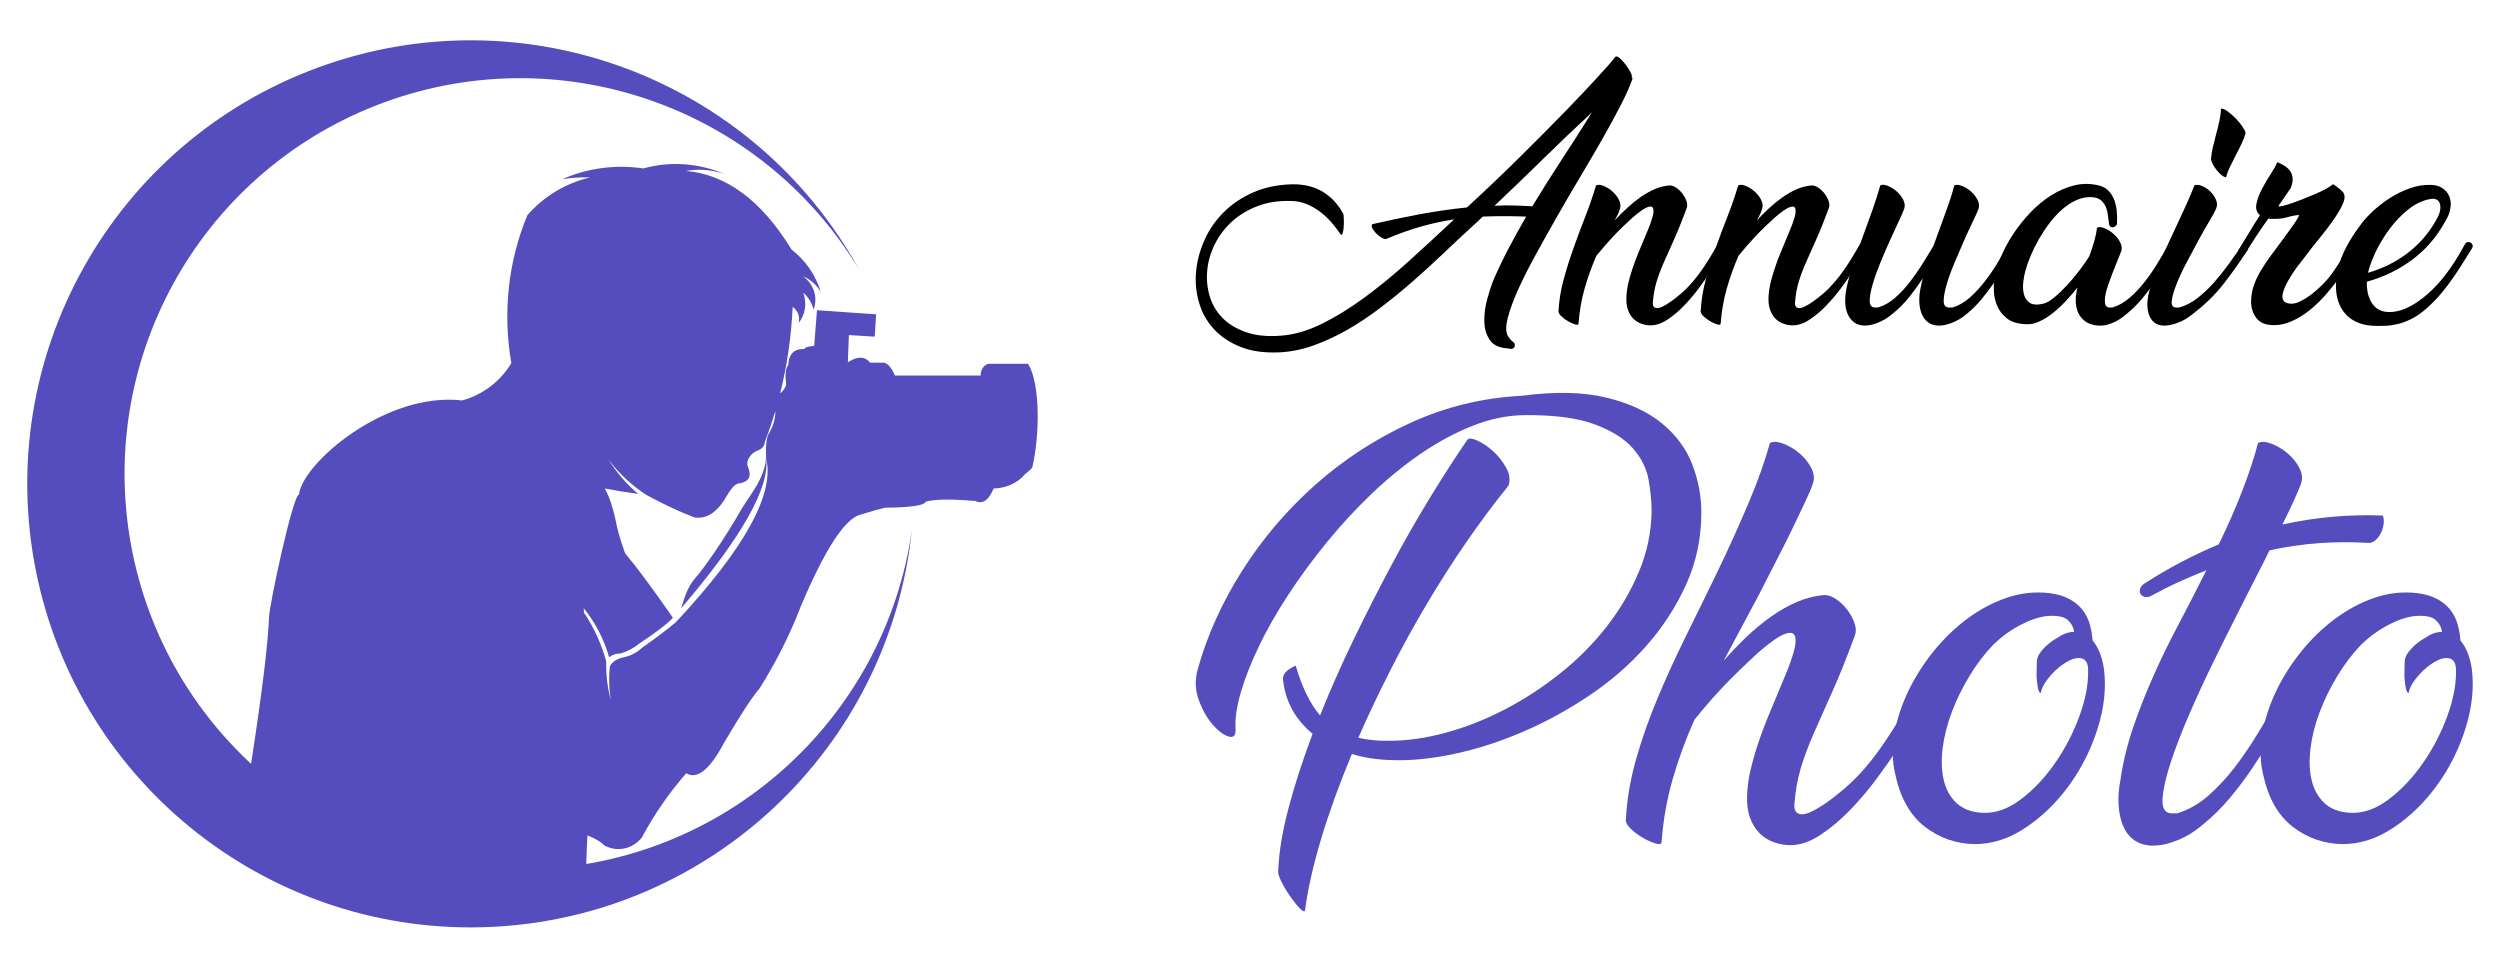 <?xml version="1.0" encoding="utf-8"?>
<!-- Generator: Adobe Illustrator 16.0.0, SVG Export Plug-In . SVG Version: 6.00 Build 0)  -->
<!DOCTYPE svg PUBLIC "-//W3C//DTD SVG 1.1//EN" "http://www.w3.org/Graphics/SVG/1.1/DTD/svg11.dtd">
<svg version="1.1" id="Calque_1" xmlns="http://www.w3.org/2000/svg" xmlns:xlink="http://www.w3.org/1999/xlink" x="0px" y="0px"
	 width="155px" height="60px" viewBox="0 0 155 60" enable-background="new 0 0 155 60" xml:space="preserve">
<g>
	<g>
		<g>
			<path d="M85.948,14.813c-0.068,0.022-0.165-0.004-0.292-0.079c-0.127-0.074-0.242-0.167-0.346-0.276
				c-0.104-0.108-0.182-0.215-0.233-0.318c-0.052-0.104-0.047-0.187,0.011-0.243c0.954-0.219,1.92-0.42,2.896-0.606
				c0.977-0.183,1.967-0.327,2.967-0.43c1.139-1.046,2.225-2.081,3.26-3.104c1.035-1.024,1.964-1.959,2.786-2.803
				c0.821-0.847,1.511-1.574,2.068-2.183c0.559-0.608,0.925-1.028,1.095-1.26c0.068-0.032,0.165,0.003,0.284,0.111
				c0.122,0.112,0.239,0.242,0.354,0.397s0.212,0.309,0.293,0.458c0.081,0.148,0.104,0.259,0.069,0.327
				c0.045,0.011,0.063,0.041,0.051,0.086c-0.149,0.437-0.387,0.975-0.716,1.613c-0.327,0.637-0.702,1.332-1.128,2.078
				c-0.428,0.748-0.887,1.536-1.38,2.362c-0.496,0.829-0.978,1.657-1.449,2.484s-0.92,1.628-1.345,2.404
				c-0.426,0.776-0.784,1.492-1.08,2.149c-0.293,0.655-0.502,1.228-0.628,1.715c-0.125,0.489-0.134,0.855-0.017,1.096
				c0.033,0.069,0.082,0.14,0.146,0.216c0.064,0.075,0.124,0.135,0.182,0.181c0.069,0.047,0.109,0.102,0.12,0.164
				c0.014,0.063,0.002,0.121-0.024,0.173c-0.03,0.051-0.077,0.086-0.14,0.103c-0.063,0.018-0.133,0.01-0.215-0.024
				c-0.563-0.025-0.955-0.199-1.173-0.526c-0.219-0.328-0.33-0.716-0.337-1.165c-0.006-0.446,0.055-0.904,0.181-1.37
				c0.127-0.466,0.253-0.854,0.381-1.165c0.286-0.667,0.603-1.328,0.948-1.983c0.346-0.656,0.707-1.31,1.086-1.966
				c-0.931-0.035-1.827-0.035-2.689,0c-0.128,0.125-0.254,0.248-0.38,0.362c-0.127,0.115-0.253,0.229-0.381,0.346
				c-0.55,0.505-1.13,1.046-1.731,1.62c-0.604,0.575-1.226,1.143-1.863,1.699c-0.64,0.558-1.296,1.095-1.975,1.612
				s-1.363,0.976-2.053,1.371c-0.689,0.396-1.389,0.721-2.097,0.974c-0.706,0.254-1.411,0.398-2.111,0.433
				c-0.955,0.044-1.772-0.07-2.45-0.345c-0.679-0.275-1.229-0.651-1.656-1.122c-0.425-0.472-0.727-1.017-0.903-1.637
				c-0.18-0.622-0.237-1.264-0.175-1.926c0.064-0.659,0.239-1.31,0.527-1.947c0.287-0.64,0.682-1.208,1.184-1.708
				c0.498-0.5,1.105-0.909,1.817-1.226c0.712-0.314,1.519-0.484,2.414-0.508c0.748-0.012,1.387,0.145,1.915,0.466
				c0.53,0.321,0.956,0.781,1.276,1.38c0.012,0.068,0.02,0.184,0.026,0.346c0.006,0.161,0.003,0.318-0.01,0.474
				c-0.011,0.155-0.033,0.282-0.067,0.379c-0.036,0.098-0.076,0.118-0.121,0.06c-0.138-0.206-0.308-0.429-0.509-0.672
				c-0.201-0.24-0.433-0.466-0.691-0.673c-0.259-0.208-0.549-0.378-0.869-0.517c-0.323-0.138-0.661-0.208-1.019-0.208
				c-0.782-0.022-1.481,0.088-2.097,0.331c-0.612,0.239-1.141,0.562-1.577,0.965c-0.437,0.405-0.784,0.869-1.043,1.393
				c-0.259,0.524-0.413,1.061-0.465,1.606c-0.052,0.549-0.003,1.078,0.146,1.591c0.149,0.513,0.411,0.964,0.784,1.348
				c0.374,0.385,0.861,0.685,1.467,0.897c0.604,0.213,1.33,0.287,2.181,0.219c0.807-0.06,1.642-0.3,2.512-0.728
				c0.867-0.427,1.754-0.97,2.654-1.633c0.904-0.663,1.819-1.413,2.751-2.256c0.932-0.841,1.867-1.706,2.813-2.593
				c-0.691,0.104-1.38,0.254-2.069,0.449C87.396,14.248,86.684,14.502,85.948,14.813z M98.695,6.978
				c-1.035,0.955-2.048,1.917-3.035,2.89c-0.989,0.973-1.988,1.934-3.002,2.889c0.402-0.023,0.795-0.029,1.182-0.017
				c0.385,0.011,0.773,0.027,1.163,0.051c0.575-0.954,1.177-1.908,1.804-2.863C97.433,8.974,98.062,7.991,98.695,6.978z"/>
			<path d="M105.353,17.835c-0.274,0.374-0.578,0.732-0.905,1.078c-0.327,0.347-0.675,0.641-1.043,0.888
				c-0.368,0.248-0.725,0.371-1.069,0.371c-0.196,0-0.39-0.034-0.578-0.104c-0.189-0.068-0.354-0.173-0.492-0.311
				c-0.137-0.138-0.247-0.315-0.327-0.534c-0.081-0.218-0.115-0.477-0.103-0.776c0.011-0.298,0.051-0.596,0.118-0.888
				c0.071-0.294,0.159-0.604,0.268-0.931c0.111-0.33,0.244-0.685,0.406-1.071c0.161-0.384,0.34-0.813,0.536-1.285
				c0.126-0.299,0.223-0.57,0.291-0.818c0.07-0.246,0.082-0.429,0.035-0.543c-0.046-0.113-0.166-0.137-0.362-0.06
				c-0.196,0.074-0.494,0.283-0.896,0.629c-0.448,0.403-0.847,0.787-1.19,1.155c-0.346,0.367-0.702,0.776-1.069,1.226
				c-0.289,0.666-0.529,1.342-0.725,2.026c-0.196,0.683-0.322,1.404-0.379,2.164c0,0.079-0.064,0.103-0.191,0.068
				c-0.126-0.034-0.267-0.096-0.421-0.18c-0.156-0.088-0.297-0.188-0.423-0.303c-0.127-0.114-0.196-0.218-0.207-0.311
				c0.032-0.678,0.14-1.343,0.319-1.993c0.177-0.648,0.381-1.299,0.612-1.947c0.229-0.651,0.471-1.296,0.725-1.941
				c0.252-0.643,0.477-1.293,0.672-1.947c0.114-0.06,0.269-0.05,0.456,0.025c0.19,0.075,0.372,0.187,0.544,0.336
				c0.172,0.148,0.312,0.322,0.414,0.518c0.104,0.194,0.126,0.385,0.067,0.569c-0.032,0.127-0.078,0.246-0.136,0.362
				c-0.059,0.114-0.123,0.234-0.19,0.362c0.242-0.266,0.501-0.524,0.776-0.776c0.275-0.253,0.558-0.481,0.844-0.683
				c0.29-0.199,0.582-0.365,0.881-0.491c0.299-0.127,0.604-0.201,0.914-0.223c0.126,0,0.261,0.048,0.406,0.145
				c0.144,0.098,0.269,0.22,0.379,0.361c0.108,0.146,0.192,0.298,0.25,0.458c0.058,0.161,0.063,0.305,0.017,0.433
				c-0.286,0.782-0.552,1.438-0.793,1.975c-0.241,0.535-0.454,1.012-0.638,1.43c-0.185,0.422-0.334,0.822-0.449,1.209
				c-0.114,0.386-0.19,0.819-0.223,1.302c0,0.035,0.005,0.074,0.016,0.121c0.011,0.045,0.038,0.086,0.077,0.122
				c0.041,0.032,0.101,0.051,0.182,0.051s0.185-0.029,0.312-0.087c0.332-0.16,0.731-0.443,1.197-0.844
				c0.466-0.403,0.924-0.938,1.373-1.605c0.171-0.252,0.329-0.503,0.474-0.751c0.145-0.247,0.284-0.485,0.422-0.715
				c0.035-0.059,0.085-0.089,0.147-0.097c0.063-0.005,0.119,0.012,0.171,0.044c0.053,0.036,0.088,0.082,0.104,0.139
				c0.018,0.058,0.003,0.126-0.042,0.207l-0.897,1.501C105.848,17.148,105.63,17.462,105.353,17.835z"/>
			<path d="M114.166,17.835c-0.276,0.374-0.579,0.732-0.906,1.078c-0.327,0.347-0.675,0.641-1.043,0.888
				c-0.368,0.248-0.725,0.371-1.07,0.371c-0.194,0-0.387-0.034-0.577-0.104c-0.19-0.068-0.354-0.173-0.491-0.311
				c-0.138-0.138-0.248-0.315-0.328-0.534c-0.079-0.218-0.115-0.477-0.104-0.776c0.013-0.298,0.053-0.596,0.122-0.888
				c0.068-0.294,0.158-0.604,0.268-0.931c0.107-0.33,0.242-0.685,0.405-1.071c0.16-0.384,0.338-0.813,0.534-1.285
				c0.125-0.299,0.224-0.57,0.294-0.818c0.068-0.246,0.078-0.429,0.032-0.543c-0.046-0.113-0.166-0.137-0.361-0.06
				c-0.195,0.074-0.493,0.283-0.896,0.629c-0.449,0.403-0.845,0.787-1.19,1.155c-0.346,0.367-0.702,0.776-1.07,1.226
				c-0.286,0.666-0.528,1.342-0.725,2.026c-0.194,0.683-0.321,1.404-0.378,2.164c0,0.079-0.063,0.103-0.191,0.068
				c-0.125-0.034-0.267-0.096-0.422-0.18c-0.155-0.088-0.297-0.188-0.422-0.303c-0.127-0.114-0.196-0.218-0.207-0.311
				c0.035-0.678,0.142-1.343,0.318-1.993c0.18-0.648,0.383-1.299,0.613-1.947c0.229-0.651,0.471-1.296,0.725-1.941
				c0.252-0.643,0.476-1.293,0.672-1.947c0.115-0.06,0.268-0.05,0.458,0.025c0.188,0.075,0.37,0.187,0.542,0.336
				c0.174,0.148,0.311,0.322,0.415,0.518c0.103,0.194,0.126,0.385,0.069,0.569c-0.035,0.127-0.081,0.246-0.14,0.362
				c-0.057,0.114-0.119,0.234-0.188,0.362c0.241-0.266,0.5-0.524,0.776-0.776c0.276-0.253,0.557-0.481,0.845-0.683
				c0.287-0.199,0.58-0.365,0.88-0.491c0.299-0.127,0.603-0.201,0.913-0.223c0.128,0,0.261,0.048,0.406,0.145
				c0.143,0.098,0.269,0.22,0.378,0.361c0.112,0.146,0.193,0.298,0.251,0.458c0.057,0.161,0.063,0.305,0.018,0.433
				c-0.287,0.782-0.552,1.438-0.794,1.975c-0.24,0.535-0.454,1.012-0.638,1.43c-0.185,0.422-0.334,0.822-0.449,1.209
				c-0.115,0.386-0.188,0.819-0.223,1.302c0,0.035,0.005,0.074,0.016,0.121c0.012,0.045,0.038,0.086,0.078,0.122
				c0.04,0.032,0.102,0.051,0.181,0.051c0.081,0,0.186-0.029,0.311-0.087c0.335-0.16,0.732-0.443,1.198-0.844
				c0.466-0.403,0.924-0.938,1.372-1.605c0.172-0.252,0.33-0.503,0.475-0.751c0.145-0.247,0.285-0.485,0.422-0.715
				c0.036-0.059,0.084-0.089,0.146-0.097c0.063-0.005,0.12,0.012,0.172,0.044c0.052,0.036,0.087,0.082,0.104,0.139
				c0.02,0.058,0.005,0.126-0.041,0.207l-0.898,1.501C114.66,17.148,114.441,17.462,114.166,17.835z"/>
			<path d="M121.168,11.498c0.114-0.06,0.27-0.05,0.466,0.025c0.195,0.075,0.378,0.187,0.553,0.336
				c0.171,0.148,0.311,0.322,0.413,0.518c0.104,0.194,0.126,0.385,0.068,0.569c-0.057,0.161-0.171,0.42-0.346,0.776
				c-0.172,0.354-0.358,0.76-0.561,1.215c-0.201,0.455-0.401,0.924-0.603,1.405c-0.201,0.483-0.359,0.926-0.474,1.329
				c-0.117,0.403-0.175,0.733-0.175,0.992s0.104,0.394,0.311,0.404h0.227c0.39-0.114,0.751-0.321,1.087-0.621
				c0.332-0.298,0.646-0.638,0.939-1.018c0.291-0.379,0.563-0.775,0.809-1.19c0.248-0.414,0.475-0.793,0.684-1.138
				c0.032-0.059,0.084-0.089,0.155-0.097c0.068-0.005,0.128,0.012,0.18,0.044c0.052,0.036,0.09,0.082,0.111,0.139
				c0.024,0.058,0.013,0.126-0.032,0.207c-0.231,0.357-0.455,0.72-0.673,1.087c-0.221,0.368-0.449,0.725-0.691,1.07
				c-0.242,0.344-0.494,0.679-0.759,0.999c-0.266,0.322-0.557,0.616-0.878,0.88c-0.081,0.068-0.186,0.15-0.311,0.242
				c-0.129,0.09-0.269,0.175-0.424,0.248c-0.156,0.076-0.322,0.139-0.5,0.19c-0.18,0.052-0.37,0.079-0.577,0.079
				c-0.253-0.013-0.463-0.081-0.632-0.207c-0.165-0.128-0.291-0.294-0.378-0.501s-0.14-0.443-0.156-0.708
				c-0.016-0.264,0.003-0.544,0.061-0.844c0.036-0.207,0.087-0.431,0.156-0.673c-0.266,0.403-0.546,0.79-0.845,1.163
				c-0.3,0.376-0.633,0.71-1,1.01c-0.081,0.068-0.186,0.15-0.311,0.242c-0.128,0.09-0.269,0.175-0.424,0.248
				c-0.155,0.076-0.321,0.139-0.499,0.19c-0.18,0.052-0.37,0.079-0.578,0.079c-0.241-0.013-0.445-0.081-0.612-0.207
				c-0.167-0.128-0.296-0.294-0.389-0.501c-0.092-0.207-0.144-0.443-0.155-0.708c-0.011-0.264,0.012-0.544,0.07-0.844
				c0.079-0.414,0.212-0.904,0.396-1.466c0.185-0.563,0.387-1.144,0.604-1.734c0.218-0.591,0.429-1.173,0.63-1.742
				s0.358-1.065,0.474-1.49c0.115-0.06,0.268-0.05,0.458,0.025c0.189,0.075,0.37,0.187,0.544,0.336
				c0.171,0.148,0.311,0.322,0.414,0.518c0.104,0.194,0.126,0.385,0.068,0.569c-0.058,0.161-0.17,0.42-0.338,0.776
				c-0.166,0.354-0.352,0.76-0.559,1.215s-0.408,0.924-0.604,1.405c-0.196,0.483-0.353,0.926-0.466,1.329
				c-0.115,0.403-0.173,0.733-0.173,0.992s0.104,0.394,0.311,0.404h0.207c0.38-0.114,0.729-0.313,1.052-0.596
				c0.321-0.281,0.624-0.604,0.904-0.965c0.282-0.362,0.547-0.743,0.795-1.138c0.247-0.398,0.474-0.768,0.682-1.114
				c0.241-0.677,0.484-1.35,0.732-2.019C120.854,12.571,121.039,11.99,121.168,11.498z"/>
			<path d="M131.256,13.826c0,0.08-0.028,0.143-0.086,0.188c-0.058,0.047-0.117,0.074-0.181,0.079
				c-0.063,0.007-0.118-0.016-0.163-0.06c-0.047-0.046-0.071-0.116-0.071-0.207c-0.021-0.116-0.042-0.263-0.059-0.44
				c-0.018-0.178-0.058-0.353-0.12-0.518c-0.064-0.167-0.165-0.313-0.302-0.439c-0.14-0.127-0.341-0.195-0.605-0.207
				c-0.321-0.013-0.634,0.052-0.94,0.189c-0.304,0.139-0.594,0.328-0.87,0.567c-0.275,0.243-0.534,0.521-0.776,0.838
				c-0.241,0.316-0.46,0.645-0.655,0.981c-0.194,0.342-0.365,0.681-0.509,1.019c-0.144,0.341-0.256,0.654-0.336,0.94
				c-0.058,0.196-0.103,0.433-0.137,0.708c-0.036,0.274-0.024,0.531,0.034,0.768c0.056,0.235,0.178,0.417,0.36,0.542
				c0.186,0.127,0.472,0.146,0.863,0.052c0.183-0.046,0.409-0.177,0.673-0.395c0.265-0.22,0.531-0.476,0.801-0.769
				c0.271-0.294,0.526-0.602,0.769-0.923c0.241-0.321,0.438-0.604,0.587-0.845c0.126-0.335,0.232-0.656,0.319-0.967
				c0.085-0.31,0.139-0.579,0.163-0.811c0.115-0.058,0.271-0.046,0.466,0.035c0.195,0.079,0.379,0.196,0.552,0.346
				c0.172,0.147,0.311,0.321,0.414,0.518c0.104,0.194,0.127,0.385,0.068,0.567c-0.068,0.173-0.151,0.38-0.25,0.622
				c-0.098,0.241-0.195,0.488-0.294,0.741c-0.097,0.253-0.188,0.504-0.274,0.75c-0.087,0.248-0.145,0.472-0.173,0.671
				c-0.03,0.202-0.03,0.366,0,0.493c0.028,0.127,0.107,0.196,0.231,0.207h0.208c0.393-0.114,0.756-0.321,1.095-0.621
				c0.341-0.298,0.655-0.638,0.95-1.018c0.291-0.379,0.563-0.775,0.809-1.19c0.247-0.414,0.476-0.793,0.683-1.138
				c0.033-0.059,0.085-0.089,0.155-0.097c0.069-0.005,0.129,0.012,0.181,0.044c0.053,0.036,0.09,0.082,0.112,0.139
				c0.023,0.058,0.011,0.126-0.034,0.207c-0.23,0.357-0.454,0.72-0.673,1.087c-0.219,0.368-0.448,0.725-0.691,1.07
				c-0.24,0.344-0.495,0.679-0.767,0.999c-0.271,0.322-0.565,0.616-0.888,0.88c-0.079,0.068-0.181,0.15-0.303,0.242
				c-0.12,0.09-0.259,0.178-0.414,0.259c-0.155,0.079-0.321,0.145-0.499,0.196c-0.179,0.053-0.37,0.073-0.578,0.063
				c-0.321-0.024-0.584-0.104-0.785-0.242c-0.201-0.139-0.354-0.316-0.457-0.533c-0.103-0.22-0.157-0.466-0.164-0.743
				c-0.006-0.276,0.032-0.56,0.113-0.845c-0.23,0.285-0.476,0.568-0.734,0.845c-0.259,0.277-0.525,0.523-0.801,0.743
				c-0.274,0.217-0.559,0.392-0.846,0.525c-0.287,0.131-0.569,0.185-0.845,0.163c-0.493-0.024-0.877-0.141-1.146-0.354
				c-0.271-0.212-0.469-0.463-0.596-0.748c-0.127-0.289-0.198-0.588-0.217-0.899c-0.016-0.311-0.008-0.569,0.026-0.776
				c0.059-0.401,0.185-0.844,0.38-1.326c0.196-0.484,0.449-0.964,0.76-1.44c0.311-0.478,0.67-0.932,1.077-1.363
				c0.41-0.432,0.846-0.793,1.312-1.087c0.466-0.291,0.95-0.499,1.457-0.621c0.506-0.119,1.023-0.111,1.552,0.026
				c0.23,0.069,0.417,0.181,0.561,0.336c0.146,0.154,0.256,0.34,0.339,0.553c0.078,0.213,0.13,0.443,0.153,0.689
				C131.262,13.34,131.267,13.585,131.256,13.826z"/>
			<path d="M136.051,11.498c0.115-0.06,0.269-0.05,0.457,0.025c0.19,0.075,0.361,0.187,0.518,0.336
				c0.155,0.148,0.276,0.322,0.361,0.518c0.088,0.194,0.091,0.385,0.009,0.569c-0.069,0.161-0.209,0.42-0.422,0.776
				c-0.213,0.354-0.442,0.76-0.69,1.215s-0.497,0.924-0.75,1.405c-0.252,0.483-0.456,0.926-0.611,1.329s-0.247,0.733-0.277,0.992
				c-0.026,0.259,0.062,0.394,0.269,0.404h0.188c0.414-0.114,0.801-0.313,1.156-0.596c0.354-0.281,0.693-0.601,1.009-0.956
				c0.315-0.356,0.615-0.73,0.896-1.121c0.284-0.391,0.545-0.759,0.787-1.104c0.046-0.057,0.104-0.089,0.172-0.095
				c0.069-0.006,0.126,0.006,0.172,0.035c0.046,0.027,0.076,0.073,0.087,0.137c0.011,0.064-0.018,0.136-0.087,0.216
				c-0.482,0.748-0.978,1.439-1.482,2.079c-0.506,0.638-1.109,1.226-1.812,1.768c-0.091,0.068-0.2,0.15-0.327,0.242
				c-0.127,0.09-0.27,0.175-0.432,0.248c-0.16,0.076-0.337,0.139-0.525,0.19c-0.19,0.052-0.384,0.079-0.578,0.079
				c-0.24-0.013-0.437-0.081-0.588-0.207c-0.148-0.128-0.259-0.294-0.326-0.501c-0.069-0.207-0.098-0.443-0.087-0.708
				c0.013-0.264,0.064-0.544,0.154-0.844c0.117-0.414,0.296-0.904,0.536-1.466c0.24-0.563,0.499-1.144,0.775-1.734
				c0.277-0.591,0.547-1.173,0.812-1.742C135.677,12.419,135.89,11.923,136.051,11.498z M137.707,6.738
				c0.104-0.014,0.241,0.043,0.413,0.17c0.173,0.127,0.343,0.276,0.508,0.45c0.169,0.172,0.309,0.348,0.425,0.525
				c0.115,0.178,0.172,0.302,0.172,0.371c-0.057,0.218-0.142,0.438-0.249,0.664c-0.11,0.224-0.225,0.452-0.348,0.689
				c-0.119,0.236-0.236,0.469-0.352,0.699c-0.116,0.229-0.201,0.458-0.259,0.688c-0.092-0.011-0.192-0.063-0.302-0.154
				c-0.108-0.093-0.21-0.198-0.301-0.318c-0.094-0.123-0.17-0.242-0.234-0.363c-0.063-0.121-0.095-0.228-0.095-0.318
				c0.012-0.196,0.044-0.421,0.104-0.673c0.059-0.253,0.123-0.518,0.197-0.794c0.076-0.275,0.144-0.554,0.207-0.836
				C137.658,7.258,137.695,6.989,137.707,6.738z"/>
			<path d="M145.036,17.206c-0.24,0.346-0.518,0.695-0.828,1.051c-0.31,0.357-0.643,0.68-1,0.967
				c-0.355,0.287-0.735,0.521-1.138,0.697c-0.403,0.18-0.816,0.257-1.241,0.233c-0.439-0.023-0.761-0.184-0.967-0.481
				c-0.207-0.3-0.306-0.646-0.293-1.035c0.012-0.355,0.074-0.69,0.19-1.001c0.112-0.312,0.261-0.613,0.438-0.904
				c0.179-0.295,0.374-0.585,0.587-0.871c0.213-0.289,0.433-0.586,0.663-0.896c0.151-0.207,0.301-0.411,0.449-0.613
				c0.149-0.201,0.276-0.38,0.38-0.535s0.177-0.279,0.225-0.371c0.045-0.092,0.045-0.13,0-0.119
				c-0.173,0.021-0.319,0.048-0.439,0.076c-0.123,0.029-0.234,0.058-0.338,0.086c-0.104,0.03-0.213,0.049-0.327,0.06
				c-0.114,0.013-0.253,0.02-0.413,0.02c-0.059,0-0.115,0-0.173,0c-0.059,0-0.116-0.007-0.174-0.02
				c-0.264,0.369-0.518,0.735-0.759,1.106c-0.24,0.367-0.472,0.725-0.688,1.067c-0.036,0.058-0.083,0.09-0.147,0.095
				c-0.063,0.006-0.118-0.005-0.164-0.035c-0.047-0.026-0.079-0.073-0.104-0.136c-0.022-0.065-0.006-0.137,0.052-0.215
				c0.231-0.371,0.446-0.722,0.648-1.062c0.199-0.34,0.416-0.682,0.645-1.027c-0.206-0.172-0.28-0.405-0.223-0.697
				c0.058-0.294,0.171-0.604,0.345-0.932c0.173-0.329,0.354-0.642,0.551-0.938c0.196-0.301,0.328-0.543,0.398-0.726
				c0.138,0.058,0.277,0.128,0.422,0.216c0.145,0.084,0.261,0.188,0.353,0.311c0.094,0.119,0.151,0.27,0.173,0.446
				c0.023,0.18-0.017,0.395-0.12,0.647l-0.724,1.052c-0.047,0.069-0.006,0.094,0.119,0.069c0.128-0.023,0.305-0.072,0.535-0.146
				c0.23-0.076,0.486-0.167,0.767-0.277c0.282-0.109,0.556-0.221,0.821-0.335c0.264-0.115,0.497-0.227,0.697-0.338
				c0.201-0.108,0.331-0.196,0.388-0.267c0.036,0,0.084,0.023,0.146,0.07c0.063,0.044,0.133,0.096,0.208,0.154
				c0.075,0.058,0.142,0.115,0.199,0.173c0.057,0.058,0.091,0.092,0.103,0.103c0.114,0.173,0.112,0.4-0.009,0.682
				c-0.121,0.282-0.308,0.606-0.561,0.976c-0.253,0.366-0.553,0.762-0.896,1.181c-0.346,0.42-0.686,0.854-1.018,1.302
				c-0.115,0.139-0.242,0.303-0.38,0.49c-0.138,0.19-0.271,0.387-0.396,0.588c-0.128,0.201-0.235,0.398-0.328,0.594
				c-0.091,0.196-0.148,0.373-0.172,0.537c-0.022,0.16,0.003,0.288,0.078,0.388c0.073,0.097,0.221,0.151,0.438,0.162
				c0.149,0.011,0.331-0.029,0.545-0.128c0.212-0.098,0.439-0.236,0.681-0.414c0.24-0.18,0.482-0.389,0.724-0.629
				c0.241-0.242,0.46-0.501,0.655-0.776c0.23-0.335,0.44-0.656,0.63-0.967c0.188-0.31,0.347-0.581,0.474-0.811
				c0.047-0.059,0.103-0.089,0.165-0.097c0.063-0.005,0.119,0.012,0.172,0.044c0.051,0.036,0.087,0.082,0.103,0.139
				c0.019,0.058,0.003,0.126-0.042,0.207c-0.195,0.3-0.38,0.604-0.552,0.914C145.416,16.62,145.232,16.918,145.036,17.206z"/>
			<path d="M151.557,13.807c-0.518,0.932-1.196,1.705-2.035,2.321c-0.839,0.615-1.765,1.062-2.776,1.337
				c-0.012,0.196,0,0.389,0.034,0.585s0.094,0.382,0.172,0.553c0.081,0.172,0.191,0.323,0.328,0.45
				c0.138,0.126,0.312,0.212,0.518,0.259c0.252,0.056,0.543,0.047,0.87-0.027c0.329-0.074,0.673-0.224,1.035-0.45
				c0.362-0.223,0.733-0.52,1.113-0.887c0.379-0.368,0.753-0.816,1.121-1.346c0.183-0.265,0.351-0.523,0.5-0.776
				c0.148-0.253,0.288-0.494,0.413-0.724c0.046-0.059,0.102-0.089,0.164-0.097c0.063-0.005,0.122,0.012,0.175,0.044
				c0.051,0.036,0.088,0.082,0.11,0.139c0.022,0.058,0.011,0.126-0.034,0.207c-0.162,0.254-0.332,0.529-0.518,0.828
				c-0.184,0.3-0.388,0.613-0.614,0.94c-0.223,0.327-0.47,0.655-0.74,0.983c-0.27,0.326-0.572,0.639-0.905,0.938
				s-0.655,0.525-0.966,0.682c-0.31,0.154-0.604,0.266-0.879,0.329c-0.275,0.063-0.522,0.098-0.742,0.104
				c-0.219,0.005-0.396,0.008-0.535,0.008c-0.781,0-1.392-0.207-1.828-0.621c-0.436-0.414-0.672-0.978-0.707-1.69
				c-0.021-0.654,0.096-1.308,0.354-1.958c0.258-0.648,0.675-1.354,1.25-2.111c0.185-0.241,0.432-0.503,0.741-0.787
				c0.311-0.28,0.654-0.542,1.035-0.784c0.379-0.24,0.782-0.435,1.208-0.586c0.424-0.149,0.85-0.218,1.275-0.207
				c0.277,0,0.515,0.063,0.716,0.19c0.2,0.127,0.349,0.296,0.44,0.508c0.092,0.214,0.117,0.46,0.077,0.742
				C151.887,13.185,151.764,13.485,151.557,13.807z M146.832,16.844c-0.011,0.021-0.019,0.046-0.019,0.068
				c0.932-0.264,1.771-0.687,2.518-1.267c0.749-0.583,1.352-1.31,1.811-2.182c0.162-0.334,0.202-0.618,0.122-0.854
				c-0.08-0.235-0.281-0.324-0.603-0.267c-0.484,0.092-0.938,0.31-1.363,0.655c-0.427,0.344-0.805,0.741-1.139,1.19
				c-0.334,0.447-0.615,0.91-0.847,1.386C147.085,16.054,146.924,16.476,146.832,16.844z"/>
		</g>
		<g>
			<path fill="#554DBD" d="M90.965,27.28c0.083-0.124,0.29-0.113,0.617,0.03c0.33,0.144,0.658,0.364,0.987,0.662
				c0.329,0.3,0.601,0.642,0.815,1.033c0.217,0.39,0.262,0.762,0.14,1.108c-0.883,1.09-1.758,2.262-2.621,3.514
				c-0.863,1.254-1.69,2.549-2.48,3.884c-0.79,1.336-1.542,2.703-2.249,4.101c-0.709,1.396-1.362,2.772-1.957,4.129
				c0.616,0.145,1.263,0.206,1.94,0.187c1.11,0,2.28-0.17,3.514-0.509c1.232-0.337,2.452-0.821,3.652-1.446
				c1.203-0.626,2.347-1.374,3.437-2.247c1.09-0.871,2.045-1.836,2.867-2.893s1.483-2.185,1.987-3.386
				c0.504-1.199,0.767-2.445,0.786-3.738c0-0.594-0.062-1.245-0.185-1.954c-0.124-0.707-0.451-1.364-0.985-1.969
				c-0.536-0.605-1.337-1.103-2.405-1.493c-1.068-0.39-2.527-0.575-4.375-0.554c-1.051,0.02-2.112,0.247-3.19,0.678
				c-1.08,0.431-2.142,1.006-3.191,1.726c-1.047,0.719-2.065,1.552-3.052,2.495c-0.985,0.947-1.91,1.948-2.772,3.007
				c-0.863,1.059-1.654,2.137-2.373,3.235c-0.72,1.1-1.326,2.163-1.818,3.191c-0.493,1.028-0.868,1.981-1.125,2.865
				c-0.258,0.884-0.365,1.645-0.324,2.281c0.021,0.391-0.124,0.539-0.433,0.447c-0.308-0.094-0.637-0.34-0.986-0.739
				c-0.348-0.401-0.637-0.911-0.861-1.527c-0.229-0.615-0.247-1.252-0.063-1.91c0.576-2.074,1.49-4.104,2.743-6.087
				s2.764-3.76,4.53-5.331c1.768-1.573,3.74-2.857,5.917-3.854c2.179-0.996,4.481-1.556,6.905-1.679
				c2.055-0.269,3.791-0.233,5.208,0.107c1.419,0.338,2.568,0.867,3.453,1.586c0.883,0.72,1.514,1.568,1.896,2.542
				c0.38,0.978,0.57,1.979,0.57,3.006c0,1.583-0.313,3.067-0.94,4.454c-0.627,1.386-1.453,2.661-2.481,3.822
				c-1.027,1.162-2.21,2.188-3.545,3.081c-1.337,0.894-2.711,1.645-4.13,2.25c-1.417,0.606-2.824,1.06-4.222,1.356
				c-1.398,0.299-2.682,0.427-3.854,0.385c-0.925-0.02-1.757-0.147-2.497-0.379c-0.78,1.876-1.416,3.636-1.91,5.279
				c-0.491,1.646-0.822,3.104-0.986,4.377c-0.02,0.144-0.122,0.123-0.309-0.062c-0.184-0.184-0.384-0.431-0.599-0.739
				c-0.218-0.309-0.406-0.626-0.571-0.955c-0.166-0.33-0.227-0.566-0.186-0.708c0.042-1.111,0.251-2.385,0.632-3.823
				c0.379-1.438,0.878-2.98,1.495-4.622c-1.048-0.864-1.654-1.943-1.818-3.236c-0.103-0.391,0.154-0.72,0.771-0.988
				c0.39,1.337,0.894,2.365,1.51,3.085c0.617-1.542,1.305-3.099,2.065-4.672c0.761-1.571,1.542-3.107,2.342-4.608
				c0.802-1.499,1.607-2.911,2.42-4.238C89.481,29.516,90.246,28.329,90.965,27.28z"/>
			<path fill="#554DBD" d="M116.394,48.223c-0.493,0.667-1.032,1.311-1.62,1.927c-0.584,0.615-1.206,1.146-1.863,1.586
				c-0.657,0.443-1.295,0.664-1.912,0.664c-0.348,0-0.692-0.063-1.03-0.187c-0.34-0.123-0.633-0.308-0.879-0.554
				c-0.246-0.247-0.443-0.564-0.587-0.956c-0.144-0.39-0.205-0.852-0.184-1.387c0.02-0.533,0.092-1.063,0.217-1.587
				c0.122-0.523,0.28-1.078,0.477-1.664c0.195-0.586,0.436-1.223,0.724-1.91c0.287-0.69,0.606-1.454,0.956-2.298
				c0.226-0.533,0.399-1.02,0.524-1.463c0.123-0.442,0.143-0.767,0.062-0.972c-0.083-0.205-0.299-0.24-0.647-0.108
				c-0.351,0.135-0.885,0.51-1.604,1.127c-0.781,0.72-1.479,1.396-2.096,2.033c-0.615,0.638-1.242,1.355-1.879,2.157
				c-0.535,1.191-0.982,2.41-1.341,3.653c-0.359,1.242-0.592,2.543-0.694,3.898c0,0.145-0.113,0.185-0.338,0.123
				c-0.229-0.062-0.48-0.169-0.756-0.323c-0.277-0.154-0.529-0.334-0.756-0.54c-0.226-0.206-0.348-0.391-0.37-0.554
				c0.062-1.253,0.272-2.518,0.632-3.792s0.813-2.558,1.357-3.853c0.544-1.294,1.136-2.584,1.772-3.869
				c0.635-1.281,1.262-2.562,1.878-3.837c0.351-0.72,0.69-1.443,1.019-2.172c0.327-0.729,0.641-1.444,0.939-2.143
				c0.299-0.697,0.56-1.367,0.786-2.003s0.41-1.224,0.555-1.756c0.206-0.104,0.481-0.09,0.833,0.045
				c0.349,0.135,0.677,0.328,0.985,0.585c0.309,0.258,0.555,0.561,0.739,0.91c0.186,0.351,0.218,0.688,0.094,1.018
				c-0.082,0.245-0.242,0.622-0.479,1.123c-0.236,0.505-0.509,1.075-0.817,1.711c-0.309,0.639-0.646,1.312-1.017,2.019
				c-0.369,0.71-0.719,1.394-1.048,2.051l-2.156,4.037c0.431-0.493,0.894-0.976,1.385-1.448c0.495-0.473,1.009-0.898,1.542-1.279
				c0.534-0.379,1.08-0.688,1.635-0.925c0.555-0.235,1.118-0.375,1.694-0.416c0.227,0,0.467,0.089,0.725,0.262
				c0.257,0.176,0.483,0.391,0.679,0.647c0.194,0.257,0.343,0.529,0.445,0.818c0.103,0.286,0.112,0.542,0.031,0.771
				c-0.513,1.397-0.985,2.571-1.419,3.528c-0.43,0.954-0.81,1.808-1.139,2.558s-0.596,1.47-0.803,2.157
				c-0.204,0.688-0.339,1.464-0.4,2.328c0,0.062,0.01,0.134,0.032,0.215c0.02,0.083,0.066,0.154,0.139,0.215
				c0.071,0.063,0.18,0.094,0.324,0.094c0.142,0,0.327-0.052,0.553-0.154c0.596-0.288,1.311-0.79,2.144-1.511
				c0.832-0.719,1.648-1.674,2.449-2.866c0.308-0.451,0.592-0.899,0.85-1.339c0.255-0.443,0.506-0.869,0.753-1.28
				c0.061-0.104,0.149-0.158,0.262-0.17s0.217,0.017,0.309,0.077c0.093,0.062,0.154,0.145,0.186,0.247
				c0.03,0.103,0.005,0.225-0.077,0.369l-1.604,2.682C117.277,46.996,116.886,47.555,116.394,48.223z"/>
			<path fill="#554DBD" d="M127.058,36.772c0.491,0.062,0.907,0.186,1.248,0.37c0.337,0.186,0.61,0.411,0.816,0.677
				c0.206,0.269,0.354,0.566,0.446,0.896c0.093,0.327,0.148,0.655,0.17,0.985c0.37,0.451,0.604,1.048,0.708,1.787
				c0.145,1.15,0.016,2.368-0.384,3.653c-0.401,1.283-0.987,2.459-1.757,3.527c-0.771,1.068-1.671,1.947-2.698,2.636
				s-2.085,1.032-3.175,1.032c-1.17-0.021-2.207-0.386-3.113-1.094c-0.902-0.71-1.509-1.793-1.817-3.252
				c-0.185-0.78-0.201-1.612-0.048-2.495c0.155-0.884,0.438-1.757,0.849-2.62c0.411-0.863,0.93-1.687,1.558-2.468
				c0.626-0.78,1.324-1.457,2.095-2.033c0.771-0.574,1.588-1.013,2.451-1.309C125.269,36.768,126.151,36.671,127.058,36.772z
				 M126.533,42.968c-0.083-0.021-0.139-0.107-0.171-0.262c-0.029-0.153-0.057-0.33-0.076-0.523
				c-0.02-0.196-0.028-0.405-0.015-0.633c0.01-0.226,0.015-0.422,0.015-0.586c0.02-0.186,0.103-0.369,0.247-0.556
				c0.143-0.184,0.301-0.347,0.478-0.491c0.174-0.145,0.343-0.262,0.51-0.354c0.163-0.094,0.275-0.159,0.337-0.201
				c0.247-0.123,0.494-0.185,0.739-0.185c-0.039-0.287-0.174-0.534-0.399-0.74c-0.228-0.204-0.639-0.285-1.234-0.247
				c-0.493,0.043-1.047,0.224-1.663,0.54c-0.617,0.319-1.182,0.725-1.695,1.217c-0.556,0.577-1.053,1.229-1.494,1.957
				c-0.442,0.73-0.809,1.477-1.095,2.234c-0.289,0.761-0.477,1.505-0.571,2.235c-0.092,0.73-0.071,1.387,0.062,1.974
				c0.135,0.585,0.396,1.063,0.786,1.433c0.391,0.37,0.926,0.576,1.604,0.615c0.802,0.042,1.597-0.234,2.389-0.831
				c0.791-0.596,1.5-1.346,2.126-2.25c0.628-0.904,1.131-1.875,1.511-2.914c0.38-1.037,0.56-1.986,0.539-2.85
				c0-0.432-0.146-0.679-0.431-0.74c-0.226-0.04-0.477,0.011-0.757,0.154c-0.275,0.145-0.538,0.329-0.785,0.555
				c-0.246,0.227-0.463,0.473-0.647,0.741C126.656,42.525,126.553,42.763,126.533,42.968z"/>
			<path fill="#554DBD" d="M133.281,36.988c-0.145,0.041-0.268,0.041-0.369,0c-0.103-0.042-0.175-0.108-0.216-0.2
				c-0.041-0.093-0.041-0.193,0-0.309c0.041-0.112,0.123-0.21,0.247-0.292c1.499-0.966,3.04-1.778,4.622-2.435
				c0.596-1.233,1.095-2.373,1.495-3.422c0.401-1.049,0.715-2.002,0.939-2.865c0.206-0.104,0.483-0.09,0.833,0.045
				c0.349,0.135,0.678,0.328,0.986,0.585c0.308,0.258,0.556,0.561,0.739,0.91c0.185,0.351,0.217,0.688,0.093,1.018
				c-0.082,0.226-0.221,0.553-0.416,0.987c-0.196,0.431-0.437,0.935-0.725,1.509c2.056-0.452,4.131-0.637,6.226-0.555
				c0.063,0.164,0.078,0.35,0.046,0.555c-0.029,0.205-0.092,0.396-0.184,0.57c-0.093,0.174-0.212,0.318-0.354,0.431
				c-0.145,0.112-0.289,0.16-0.432,0.14c-1.027-0.061-2.041-0.056-3.036,0.016c-0.997,0.072-2.019,0.219-3.067,0.446
				c-0.226,0.473-0.461,0.944-0.709,1.417c-0.247,0.473-0.482,0.936-0.709,1.388c-0.144,0.289-0.411,0.816-0.8,1.588
				c-0.392,0.771-0.827,1.647-1.311,2.635s-0.961,2.024-1.433,3.112c-0.474,1.09-0.859,2.086-1.157,2.989
				c-0.296,0.905-0.467,1.654-0.508,2.251c-0.04,0.597,0.134,0.904,0.525,0.925h0.368c0.697-0.205,1.352-0.575,1.958-1.11
				c0.604-0.533,1.165-1.142,1.68-1.818c0.513-0.679,0.989-1.386,1.433-2.127c0.441-0.739,0.857-1.417,1.248-2.033
				c0.062-0.104,0.149-0.158,0.262-0.17c0.113-0.012,0.216,0.017,0.309,0.077c0.093,0.062,0.158,0.145,0.201,0.247
				c0.04,0.103,0.019,0.225-0.063,0.369c-0.41,0.637-0.811,1.285-1.202,1.942c-0.39,0.656-0.797,1.294-1.217,1.91
				c-0.421,0.616-0.874,1.214-1.355,1.788c-0.484,0.574-1.013,1.099-1.588,1.571c-0.145,0.125-0.33,0.268-0.556,0.433
				c-0.225,0.165-0.478,0.313-0.754,0.445c-0.279,0.135-0.576,0.247-0.895,0.34c-0.318,0.094-0.663,0.14-1.034,0.14
				c-0.431-0.022-0.795-0.14-1.093-0.354c-0.297-0.216-0.524-0.51-0.678-0.878c-0.154-0.37-0.247-0.799-0.277-1.281
				c-0.031-0.481,0.005-0.989,0.108-1.523c0.164-1.131,0.431-2.237,0.801-3.314c0.37-1.078,0.792-2.147,1.264-3.204
				c0.473-1.061,0.986-2.112,1.542-3.159c0.554-1.051,1.1-2.106,1.632-3.177l0.094-0.183c-0.576,0.225-1.157,0.472-1.743,0.738
				C134.468,36.362,133.877,36.661,133.281,36.988z"/>
			<path fill="#554DBD" d="M149.864,36.772c0.492,0.062,0.909,0.186,1.249,0.37c0.337,0.186,0.61,0.411,0.814,0.677
				c0.205,0.269,0.355,0.566,0.448,0.896c0.093,0.327,0.148,0.655,0.169,0.985c0.37,0.451,0.606,1.048,0.709,1.787
				c0.145,1.15,0.015,2.368-0.385,3.653c-0.4,1.283-0.986,2.459-1.756,3.527c-0.771,1.068-1.671,1.947-2.699,2.636
				c-1.027,0.688-2.085,1.032-3.174,1.032c-1.171-0.021-2.208-0.386-3.113-1.094c-0.903-0.71-1.509-1.793-1.817-3.252
				c-0.186-0.78-0.2-1.612-0.047-2.495c0.155-0.884,0.436-1.757,0.848-2.62c0.411-0.863,0.929-1.687,1.556-2.468
				c0.627-0.78,1.326-1.457,2.097-2.033c0.771-0.574,1.587-1.013,2.45-1.309C148.076,36.768,148.959,36.671,149.864,36.772z
				 M149.339,42.968c-0.081-0.021-0.137-0.107-0.169-0.262c-0.03-0.153-0.057-0.33-0.077-0.523
				c-0.021-0.196-0.026-0.405-0.015-0.633c0.01-0.226,0.015-0.422,0.015-0.586c0.021-0.186,0.103-0.369,0.246-0.556
				c0.145-0.184,0.303-0.347,0.479-0.491s0.344-0.262,0.51-0.354c0.163-0.094,0.276-0.159,0.338-0.201
				c0.247-0.123,0.492-0.185,0.739-0.185c-0.04-0.287-0.174-0.534-0.4-0.74c-0.226-0.204-0.638-0.285-1.232-0.247
				c-0.494,0.043-1.05,0.224-1.664,0.54c-0.617,0.319-1.182,0.725-1.695,1.217c-0.556,0.577-1.055,1.229-1.494,1.957
				c-0.444,0.73-0.809,1.477-1.095,2.234c-0.29,0.761-0.478,1.505-0.57,2.235c-0.092,0.73-0.073,1.387,0.062,1.974
				c0.133,0.585,0.396,1.063,0.786,1.433s0.924,0.576,1.603,0.615c0.801,0.042,1.597-0.234,2.387-0.831
				c0.792-0.596,1.5-1.346,2.127-2.25c0.628-0.904,1.131-1.875,1.512-2.914c0.381-1.037,0.56-1.986,0.539-2.85
				c0-0.432-0.145-0.679-0.432-0.74c-0.227-0.04-0.479,0.011-0.756,0.154c-0.275,0.145-0.538,0.329-0.785,0.555
				c-0.247,0.227-0.462,0.473-0.648,0.741C149.463,42.525,149.361,42.763,149.339,42.968z"/>
		</g>
	</g>
	<g>
		<path fill-rule="evenodd" clip-rule="evenodd" fill="#554DBD" d="M40.079,30.689c1.141,0.616,2.137,1.08,2.99,1.394
			c0.762,0.11,1.428-0.341,2.002-1.354c0.236-0.41,0.453-0.655,0.652-0.736c0.666-0.085,0.893-0.407,0.682-0.967
			c-0.118-0.241-0.094-0.474,0.072-0.697c0.104-0.166,0.26-0.293,0.469-0.385c0.29-0.09,0.449-0.28,0.481-0.564
			c0.237-0.621,0.452-1.25,0.64-1.89l-0.002,0.217c-0.03,0.38-0.152,0.752-0.365,1.116c-0.172,0.235-0.238,0.766-0.202,1.59
			c-0.126,1.27-0.874,2.097-1.507,3.123c-1.158,2.018-2.327,3.665-2.867,4.285c-0.523,0.602-0.676,1.214-0.893,1.893
			c3.746-4.379,5.502-7.479,5.268-9.301c0.547,2.189-1.317,5.576-5.59,10.16l-0.002,0.002c-0.559,0.467-1.259,0.996-2.101,1.586
			c-0.322,0.317-0.751,0.527-1.284,0.625c-0.34,0.103-0.578,0.277-0.714,0.529c-0.07,0.688-0.052,1.382,0.056,2.063
			c-0.206-0.769-0.3-1.565-0.276-2.364c-0.296-1.085-0.763-2.106-1.378-3.026l-0.022-0.281c0.722,0.887,1.259,1.922,1.576,3.043
			c0.198-0.161,0.444-0.242,0.696-0.229c0.42-0.122,0.812-0.327,1.155-0.604c1.031-0.681,1.733-1.22,2.106-1.613
			c-1.25-1.804-2.239-3.14-2.967-4.006c-0.295-0.823-0.492-1.504-0.585-2.043c-0.161-0.779-0.387-1.435-0.67-1.97
			c0.618,0.122,1.31,0.234,2.072,0.34c-0.72-0.604-1.338-1.32-1.834-2.121C38.382,29.364,39.175,30.105,40.079,30.689L40.079,30.689
			z M28.651,24.828c-4.735-0.559-9.906,3.9-10.118,5.838c-0.361,0-1.807,6.674-1.854,7.6c-0.063,1.66-0.425,4.629-1.085,8.91
			c-0.219,1.483-0.371,2.687-0.462,3.605c-0.015,0.314-0.025,0.635-0.032,0.96c2.358,2.003,5.098,3.618,8.139,4.722h13.047
			c0.032-2.051,0.077-3.604,0.133-4.662c0.479,0.177,0.823,0.379,1.033,0.606c0.795,0.449,1.785,0.239,2.348-0.491
			c0.765-1.43,1.687-2.763,2.748-3.975c0.676,0.41,1.458-0.221,2.346-1.892c1.011-1.72,1.742-2.843,2.199-3.368
			c1.035-1.646,1.891-3.351,2.566-5.111c1.517-3.582,2.764-5.475,3.738-5.676c0.685-0.209,1.172-0.348,1.469-0.416
			c1.615-0.016,2.459-0.143,2.529-0.379c0.583-0.152,1.609-0.163,3.078-0.037c0.445,0.217,0.825-0.043,1.135-0.775
			c0.824-0.033,1.478-0.336,1.963-0.908c0.29-0.225,0.437-0.369,0.439-0.436c0.472-2.033,0.48-5.196-0.27-6.389h-2.473
			c-0.343,0.102-0.479,0.478-0.465,0.729c-1.771,0-3.541,0-5.313,0c-0.127-0.294-0.383-0.767-0.7-0.799H53.95
			c-0.319-0.397-0.771-0.412-1.355-0.039l-0.027-0.036l0.064-1.635l1.601,0.099l0.086-1.385c-2.444-0.168-3.667-0.254-3.667-0.254
			l-0.172,2.213c-0.385,0.029-0.586,0.092-0.598,0.19c-0.65-0.024-0.987,0.31-1.009,1.003c-0.163,0.159-0.206,0.563-0.129,1.21
			c-0.046,0.19-0.172,0.37-0.378,0.544c0.436-1.729,0.693-3.52,0.781-5.369c0.324,0.23,0.471,0.641,0.363,1.014
			c0.422-0.527,0.533-1.245,0.291-1.895c0.314,0.277,0.536,0.641,0.639,1.043c0.289-0.744,0.008-1.609-0.676-2.07
			c0.479,0.201,0.876,0.556,1.131,1.005c-0.309-1.044-0.948-1.975-1.816-2.649c-1.861-3.037-4.045-4.662-6.557-4.875
			c0.799-0.141,1.629-0.074,2.408,0.193c-1.614-0.686-3.393-0.809-5.043-0.348c-1.714-0.254-3.449-0.026-5.009,0.658
			c0.562-0.081,1.13-0.113,1.701-0.1c-1.519,0.362-2.872,1.178-3.884,2.343c-1.191,2.872-1.535,6.049-0.992,9.169
			C31.021,23.65,29.929,24.475,28.651,24.828z"/>
		<path fill-rule="evenodd" clip-rule="evenodd" fill="#554DBD" d="M53.265,16.717C47.104,6.496,34.483,2.193,23.362,6.52
			C12.241,10.848,5.847,22.547,8.212,34.244c2.367,11.697,12.808,19.992,24.736,19.657c11.928-0.337,21.884-9.207,23.588-21.019
			c-1.423,13.502-12.485,23.941-26.047,24.586C16.929,58.109,4.931,48.76,2.239,35.454C-0.454,22.146,6.968,8.869,19.712,4.189
			C32.454-0.492,46.706,4.83,53.265,16.717z"/>
	</g>
</g>
</svg>
